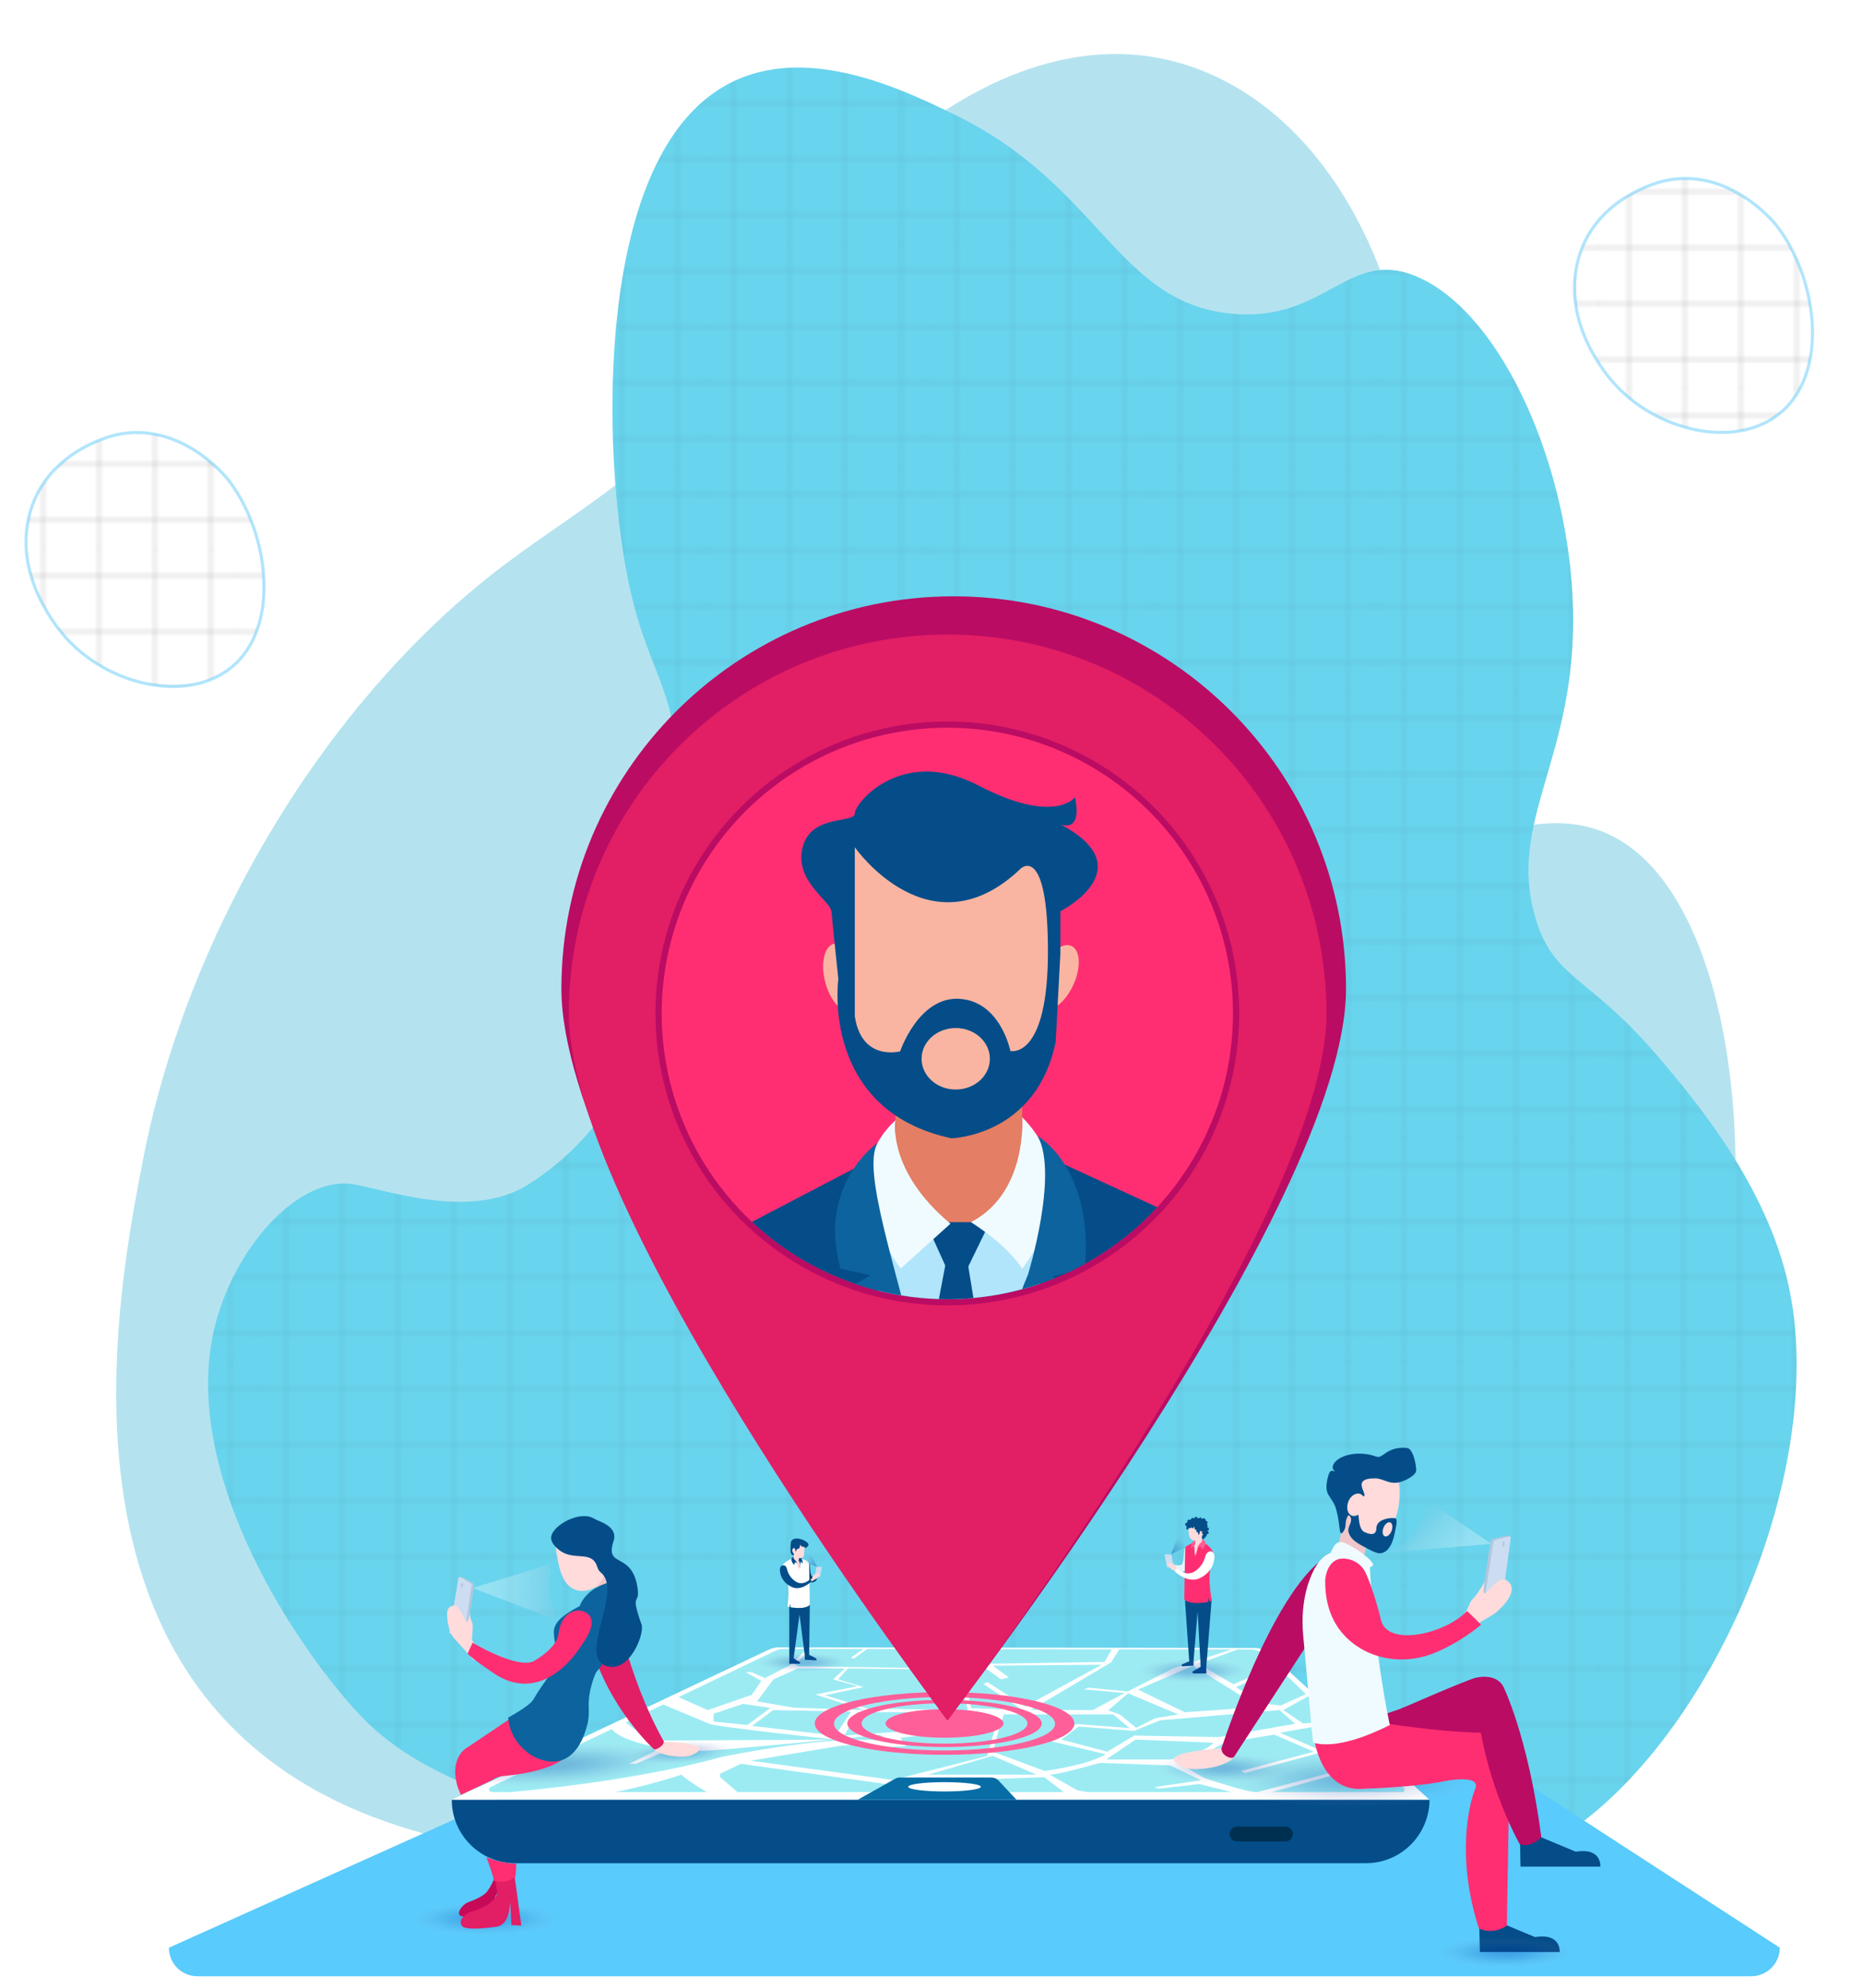 <?xml version="1.0" encoding="utf-8"?>
<!-- Generator: Adobe Illustrator 19.0.0, SVG Export Plug-In . SVG Version: 6.00 Build 0)  -->
<svg version="1.1" id="Layer_2" xmlns="http://www.w3.org/2000/svg" xmlns:xlink="http://www.w3.org/1999/xlink" x="0px" y="0px"
	 viewBox="0 0 600 640" style="enable-background:new 0 0 600 640;" xml:space="preserve">
<style type="text/css">
	.st0{fill:none;}
	.st1{fill:none;stroke:#231F20;stroke-width:0.3;}
	.st2{fill:#B4E3EF;}
	.st3{opacity:0.42;fill:url(#SVGID_1_);stroke:#46C2F9;stroke-miterlimit:10;}
	.st4{opacity:0.42;fill:url(#SVGID_2_);stroke:#46C2F9;stroke-miterlimit:10;}
	.st5{fill:#69D4ED;}
	.st6{opacity:0.19;fill:url(#SVGID_3_);}
	.st7{fill:#59CBFC;}
	.st8{fill:#FFFFFF;}
	.st9{fill:#044D89;}
	.st10{fill:#003051;}
	.st11{opacity:0.4;}
	.st12{clip-path:url(#SVGID_5_);}
	.st13{fill:#07CEE2;}
	.st14{fill:#086DA5;}
	.st15{fill:#FF5F99;}
	.st16{fill:#B1C7DD;}
	.st17{fill:#CCDDF2;}
	.st18{fill:#E4F5F9;}
	.st19{fill:#FF2E72;}
	.st20{fill:#FF5C97;}
	.st21{fill:#FFDBDC;}
	.st22{opacity:0.46;fill:url(#SVGID_6_);}
	.st23{opacity:0.5;fill:url(#SVGID_7_);}
	.st24{fill:#023F68;}
	.st25{opacity:0.46;fill:url(#SVGID_8_);}
	.st26{opacity:0.5;fill:url(#SVGID_9_);}
	.st27{opacity:0.46;clip-path:url(#SVGID_11_);fill:url(#SVGID_12_);}
	.st28{opacity:0.46;clip-path:url(#SVGID_11_);fill:url(#SVGID_13_);}
	.st29{opacity:0.46;clip-path:url(#SVGID_11_);fill:url(#SVGID_14_);}
	.st30{clip-path:url(#SVGID_11_);}
	.st31{fill:#E21E65;}
	.st32{fill:#EFC7CA;}
	.st33{fill:#C60A57;}
	.st34{fill:#0D639E;}
	.st35{opacity:0.5;fill:url(#SVGID_15_);}
	.st36{opacity:0.46;fill:url(#SVGID_16_);}
	.st37{opacity:0.46;fill:url(#SVGID_17_);}
	.st38{fill:#BA0C63;}
	.st39{fill:#F0FBFF;}
	.st40{opacity:0.5;fill:url(#SVGID_18_);}
	.st41{opacity:0.46;fill:url(#SVGID_19_);}
	.st42{clip-path:url(#SVGID_21_);}
	.st43{fill:#B1E5FC;}
	.st44{fill:#E47E64;}
	.st45{fill:#F9B5A2;}
</style>
<pattern  x="-660" y="860" width="72" height="72" patternUnits="userSpaceOnUse" id="Grid_.25_inch_Lines" viewBox="72.3 -144.3 72 72" style="overflow:visible;">
	<g>
		<polygon class="st0" points="72.3,-144.3 144.3,-144.3 144.3,-72.3 72.3,-72.3 		"/>
		<g>
			<line class="st1" x1="117.3" y1="-72.5" x2="117.3" y2="0"/>
			<line class="st1" x1="81.3" y1="-72.5" x2="81.3" y2="0"/>
			<line class="st1" x1="135.3" y1="-72.5" x2="135.3" y2="0"/>
			<line class="st1" x1="99.3" y1="-72.5" x2="99.3" y2="0"/>
		</g>
		<g>
			<line class="st1" x1="144" y1="-135.3" x2="216.5" y2="-135.3"/>
			<line class="st1" x1="144" y1="-99.3" x2="216.5" y2="-99.3"/>
			<line class="st1" x1="144" y1="-117.3" x2="216.5" y2="-117.3"/>
			<line class="st1" x1="144" y1="-81.3" x2="216.5" y2="-81.3"/>
		</g>
		<g>
			<line class="st1" x1="72" y1="-135.3" x2="144.5" y2="-135.3"/>
			<line class="st1" x1="72" y1="-99.3" x2="144.5" y2="-99.3"/>
			<line class="st1" x1="72" y1="-117.3" x2="144.5" y2="-117.3"/>
			<line class="st1" x1="72" y1="-81.3" x2="144.5" y2="-81.3"/>
			<line class="st1" x1="117.3" y1="-144.5" x2="117.3" y2="-72"/>
			<line class="st1" x1="81.3" y1="-144.5" x2="81.3" y2="-72"/>
			<line class="st1" x1="135.3" y1="-144.5" x2="135.3" y2="-72"/>
			<line class="st1" x1="99.3" y1="-144.5" x2="99.3" y2="-72"/>
		</g>
		<g>
			<line class="st1" x1="0" y1="-135.3" x2="72.5" y2="-135.3"/>
			<line class="st1" x1="0" y1="-99.3" x2="72.5" y2="-99.3"/>
			<line class="st1" x1="0" y1="-117.3" x2="72.5" y2="-117.3"/>
			<line class="st1" x1="0" y1="-81.3" x2="72.5" y2="-81.3"/>
		</g>
		<g>
			<line class="st1" x1="117.3" y1="-216.5" x2="117.3" y2="-144"/>
			<line class="st1" x1="81.3" y1="-216.5" x2="81.3" y2="-144"/>
			<line class="st1" x1="135.3" y1="-216.5" x2="135.3" y2="-144"/>
			<line class="st1" x1="99.3" y1="-216.5" x2="99.3" y2="-144"/>
		</g>
	</g>
</pattern>
<path class="st2" d="M468.8,273.8c25.9-12.7,42.1-9.4,52-3.8c44,24.6,52.1,143.1,13,221.4c-38,76.1-111.4,96.2-124.7,99.8
	c-47.3,13-68.1-2.8-161.5-3.8c-47.4-0.5-65.7,14.7-103,5.1c-17.9-4.6-55.7-14.3-81.3-49.9C24,487.8,39.4,407.7,46,373.7
	c13.7-71.1,56.2-144.2,111.7-188.2c27.6-21.8,55-33.5,85.6-75.5c20-27.5,19.2-37.4,36.9-55c8.4-8.4,57.5-54.9,110.6-30.7
	c43,19.6,63.3,74.1,64,113.9c0.4,24-6.2,55.3-18.4,81.9c-12.7,27.7-27.9,42.5-22.8,56.3c4.1,11,18.5,14,26,14.1
	C456.7,290.6,467.3,275.9,468.8,273.8z"/>
<pattern  id="SVGID_1_" xlink:href="#Grid_.25_inch_Lines" patternTransform="matrix(1 0 0 1 88.885 36.346)">
</pattern>
<path class="st3" d="M9.2,166.9c4.7-21.3,26.5-26.5,28.2-26.9c20.4-4.5,34.9,13,35.8,14.1c11.7,14.7,16.3,40.1,6.5,55
	c-12.5,19-43.1,13.5-58.5-3.8C18.7,202.5,4.9,186.3,9.2,166.9z"/>
<pattern  id="SVGID_2_" xlink:href="#Grid_.25_inch_Lines" patternTransform="matrix(1 0 0 1 -48.365 56.735)">
</pattern>
<path class="st4" d="M507.9,85.1c4.7-21.3,26.5-26.5,28.2-26.9c20.4-4.5,34.9,13,35.8,14.1c11.7,14.7,16.3,40.1,6.5,55
	c-12.5,19-43.1,13.5-58.5-3.8C517.3,120.7,503.6,104.5,507.9,85.1z"/>
<path class="st5" d="M575.9,413.3c-7.1-31.6-29.4-58.3-40.7-71.7c-23.4-27.9-34.7-25.8-40.7-46.1c-9.3-31.4,13.4-51.2,12.1-99.8
	c-1.2-45.1-22.4-93.8-49.3-106.2c-22.9-10.6-29.8,14.4-60.6,11.5c-37.1-3.5-42.2-41.2-89.1-64c-19.7-9.6-59.4-28.9-85.7,0
	c-27.5,30.3-27.3,99.2-21.6,138.2c5.8,40,16.1,40.7,18.2,71.7c5.1,76.8-19.6,116.4-48.4,134.5c-18.4,11.6-45.5,1.7-56.3-0.1
	c-17.9-2.9-39.1,21.1-45,47.4C59,472.8,91.8,524.9,113,549c11.6,13.2,36,36.5,134.2,46.4c70.1,7.1,70.1-3.6,161,0.7
	c64.1,3,73.9,8.8,95-4.9C551.3,560.2,589.3,472.9,575.9,413.3z"/>
<pattern  id="SVGID_3_" xlink:href="#Grid_.25_inch_Lines" patternTransform="matrix(1 0 0 1 23.181 82.227)">
</pattern>
<path class="st6" d="M575.9,413.3c-7.1-31.6-29.4-58.3-40.7-71.7c-23.4-27.9-34.7-25.8-40.7-46.1c-9.3-31.4,13.4-51.2,12.1-99.8
	c-1.2-45.1-22.4-93.8-49.3-106.2c-22.9-10.6-29.8,14.4-60.6,11.5c-37.1-3.5-42.2-41.2-89.1-64c-19.7-9.6-59.4-28.9-85.7,0
	c-27.5,30.3-27.3,99.2-21.6,138.2c5.8,40,16.1,40.7,18.2,71.7c5.1,76.8-19.6,116.4-48.4,134.5c-18.4,11.6-45.5,1.7-56.3-0.1
	c-17.9-2.9-39.1,21.1-45,47.4C59,472.8,91.8,524.9,113,549c11.6,13.2,36,36.5,134.2,46.4c70.1,7.1,70.1-3.6,161,0.7
	c64.1,3,73.9,8.8,95-4.9C551.3,560.2,589.3,472.9,575.9,413.3z"/>
<path class="st7" d="M564,636.3H63.6c-5.1,0-9.2-4.1-9.2-9.2l130-58.4c0-5.1,4.1-9.2,9.2-9.2H474c5.1,0,9.2,4.1,9.2,9.2l90,58.4
	C573.2,632.2,569.1,636.3,564,636.3z"/>
<path class="st8" d="M145.4,579.5l102.3-48.4c1-0.5,2.2-0.7,3.3-0.7l152.9,0.2c1.9,0,3.8,0.7,5.2,2l51.3,46.9H145.4z"/>
<path class="st9" d="M439.9,599.9h-274c-11.3,0-20.4-9.2-20.4-20.4l0,0h314.9l0,0C460.3,590.8,451.2,599.9,439.9,599.9z"/>
<path class="st10" d="M414,592.9h-15.6c-1.3,0-2.4-1.1-2.4-2.4l0,0c0-1.3,1.1-2.4,2.4-2.4H414c1.3,0,2.4,1.1,2.4,2.4l0,0
	C416.3,591.8,415.3,592.9,414,592.9z"/>
<g class="st11">
	<defs>
		<path id="SVGID_4_" class="st11" d="M158.3,576.9c-0.9,0-1.1-1.2-0.3-1.5l91.5-43.8c1-0.5,2.1-0.7,3.2-0.7l150,0.2
			c1.8,0,3.6,0.7,4.9,1.9l44.5,42.6c0.5,0.5,0.2,1.4-0.6,1.4H158.3z"/>
	</defs>
	<clipPath id="SVGID_5_">
		<use xlink:href="#SVGID_4_"  style="overflow:visible;"/>
	</clipPath>
	<g class="st12">
		<g>
			<polygon class="st13" points="231.9,571.1 238.6,567.9 285.3,574.4 277.4,579.5 241.4,580.3 231.9,572.2 			"/>
			<path class="st13" d="M219.5,571.4c0,0-28.3,9.5-47.7,8.1l61.7,0.8C233.5,580.3,222.1,574.2,219.5,571.4z"/>
			<path class="st13" d="M151.3,578c0,0,44.9-2.4,81.5-12.4c0,0,37.9-7.9,54-4.7l-3.5-2.3c0,0-54.4,5.4-57.7,5.1
				c-3.3-0.3-8.6-1-8.6-1l-12.2,5.2h-2.2l10.4-5.1c0,0-13.4-2.1-16-6.2L151.3,578z"/>
			<path class="st13" d="M201.5,554.5c0,0,5.7,5.5,12.4,5.9l55.1-0.3c0,0-38-4-40.6-5.1c-2.6-1.1-14.8-6.2-14.8-6.2L201.5,554.5z"/>
			<polygon class="st13" points="216.9,545.7 227.9,550.6 242.1,545.7 245.2,541.2 240.1,538.4 242.1,538.4 246.3,540.3 
				254.5,536.1 259.9,530.9 249.6,530.8 			"/>
			<polygon class="st13" points="249.1,540.7 256.9,537.2 272.1,537.2 268.3,540.7 276.2,542.9 262.6,545.6 278.4,550.6 
				255.5,549.8 243.8,547.8 			"/>
			<polygon class="st13" points="229.8,551.8 239.3,548.6 248.1,549.9 240.7,555.4 229.8,554.3 			"/>
			<polygon class="st13" points="242.2,555.7 249,550.6 274.1,551.1 269,558.8 			"/>
			<polygon class="st13" points="276.2,551.3 309.6,551.3 305.8,556.4 271.9,558.8 			"/>
			<path class="st13" d="M241.7,566.9l45.9,6.2l30.3-7.7l2.6-9l-13.5,1.2l-17,1.9l1.8,2.7l-5.7,0.3c0,0-9.7-1.3-16.7-0.2
				L241.7,566.9z"/>
			<polygon class="st13" points="265.7,545.8 278.1,543.2 269.9,540.7 273.1,537.2 305.7,537.6 309.6,542.2 311.7,550.6 
				279.3,550.1 			"/>
			<polygon class="st13" points="256.1,535.9 257.2,536.5 305.1,537.2 302.5,530.9 279.5,530.8 275,534 274.1,533.7 278.1,530.9 
				261.1,530.9 			"/>
			<polygon class="st13" points="319.7,565.3 298.9,571.4 333.8,571.4 			"/>
			<path class="st13" d="M321.8,556.4l-2,7.6l16.6,6.2c0,0,14-1.8,19.7-5.4l-18.2-4.3l8.9-5.4l17,1.3l-5.3-4.4h-35.2L321.8,556.4z"
				/>
			<path class="st13" d="M312.5,573.1c0,0,22-0.9,23.8-0.9l7.6,5.8l-6.8,2.3l-24.6,1.1l-3.8-7.5L312.5,573.1z"/>
			<polygon class="st13" points="344.7,580.2 348.8,578 359.1,580.2 			"/>
			<path class="st13" d="M338.1,571.4l8.8,5l20.7,3.8h41.6l-22.9-5.8l-13.2,1.5l-1.3-0.5l15-2.2l-10-4.8l-22.5-0.8
				C354.3,567.6,340,571.6,338.1,571.4z"/>
			<polygon class="st13" points="341.8,560.1 356.6,564 365.3,558.8 392.5,559.3 417.1,555 412.1,550.6 373.6,553.9 365.2,557.3 
				347.4,555.9 			"/>
			<path class="st13" d="M365.7,560.1c0,0-6.7,4.6-7.7,5.2l-1.7,1.2h20.8c0,0,11.2-2.1,13.7-5.4L365.7,560.1z"/>
			<path class="st13" d="M379.5,567.6l8.2,4.8c0,0,13.2,4.6,17.2,4.6c0,0,34.5-9.1,35.2-9.3c0.7-0.2,3.2-1.1,3.2-1.1L429,554.9
				l-16.8,3l14.1,6.1l-25.4,6.9l-1.2-0.7l23.4-6.2l-12.7-5.5l-16,2.6C394.4,561.1,383.1,567.4,379.5,567.6z"/>
			<polygon class="st13" points="413.3,550.6 419.6,554.9 431.3,553.9 421.4,546.1 			"/>
			<polygon class="st13" points="304.2,530.9 306.6,537.2 310.9,541.4 312.8,550 329.2,550.5 316.7,542.2 318,541.6 330.2,549.4 
				354.8,536 319.8,536.3 324.9,540.1 322.4,540.7 317.5,537.2 316.3,535.7 355.7,535.1 358.5,530.3 			"/>
			<polygon class="st13" points="360.8,530.5 357.9,535.2 332.1,550.5 351.9,550.6 362.2,545.1 349,543.9 350.7,543.4 363.2,544.6 
				377.8,537.2 400.9,529.7 			"/>
			<polygon class="st13" points="363.3,545.2 379.5,552 372.1,553.2 365.9,556.3 360.6,552 356.9,550.7 			"/>
			<polygon class="st13" points="366.5,544 381.6,551.3 405.5,549.6 384.2,536.3 			"/>
			<polygon class="st13" points="386,535.7 386.6,536 397.2,542.3 412.5,535.7 408,529.7 402.3,529.7 			"/>
			<polygon class="st13" points="398,543.2 413.9,536.3 422.3,544.7 412.5,549.1 406.9,548.5 			"/>
			<polygon class="st13" points="406,578 443.9,567.6 458,578.5 459.1,580.2 410.8,581.1 			"/>
		</g>
	</g>
</g>
<path class="st14" d="M276.2,579.5l12.1-6.8c0.5-0.3,1.1-0.4,1.7-0.4l29.2,0c1,0,1.9,0.4,2.5,1.1l5.7,6.1H276.2z"/>
<ellipse class="st8" cx="304.2" cy="575.3" rx="11.7" ry="1.5"/>
<g>
	<path class="st15" d="M304.2,547.3c-17.3,0-31.3,3.4-31.3,7.6c0,4.2,14,7.6,31.3,7.6s31.3-3.4,31.3-7.6
		C335.4,550.7,321.4,547.3,304.2,547.3z M304.2,561.4c-14.7,0-26.7-2.9-26.7-6.5c0-3.6,11.9-6.5,26.7-6.5c14.7,0,26.7,2.9,26.7,6.5
		C330.8,558.5,318.9,561.4,304.2,561.4z"/>
	<ellipse class="st15" cx="304.2" cy="554.9" rx="19" ry="4.6"/>
	<path class="st15" d="M304.2,544.8c-23.1,0-41.8,4.5-41.8,10.1c0,5.6,18.7,10.1,41.8,10.1s41.8-4.5,41.8-10.1
		C346,549.3,327.3,544.8,304.2,544.8z M304.2,563.6c-19.7,0-35.6-3.9-35.6-8.6c0-4.8,16-8.6,35.6-8.6c19.7,0,35.6,3.9,35.6,8.6
		C339.8,559.7,323.9,563.6,304.2,563.6z"/>
</g>
<g>
	<g>
		<path class="st16" d="M376,504.6h1.9c0.1,0,0.2-0.1,0.1-0.2l-0.7-3.8c0-0.1-0.1-0.1-0.1-0.1h-1.9c-0.1,0-0.2,0.1-0.1,0.2l0.7,3.8
			C375.9,504.5,376,504.6,376,504.6z"/>
		<path class="st17" d="M375.9,504.6h1.9c0.1,0,0.2-0.1,0.1-0.2l-0.7-3.8c0-0.1-0.1-0.1-0.1-0.1h-1.9c-0.1,0-0.2,0.1-0.1,0.2
			l0.7,3.8C375.7,504.6,375.8,504.6,375.9,504.6z"/>
		<ellipse transform="matrix(-0.866 0.5 -0.5 -0.866 952.393 746.986)" class="st16" cx="376.1" cy="501.1" rx="0.1" ry="0.2"/>
	</g>
	<path class="st18" d="M382,497.9c0,0-0.5,0.1-0.6,1.3c-0.2,1.6-0.1,4.4-1.1,4.7c0,0-1.2,0.3-2.4-0.2c0,0,0.4,0.8,0.9,1.6
		c0,0,2.3,2.6,4-1.4C382.8,504,383.5,498.8,382,497.9z"/>
	<path class="st9" d="M388.4,538.8h-4c0,0-1-0.4,0.3-1c1.3-0.6,2-1.2,2-1.2l-1-17.7l-1.3,15.9v1.5l-3.6,0.2c0,0-0.8-0.3,0.3-0.8
		c1.1-0.5,1.9-0.8,1.9-0.8l-1.3-18.7c0,0-0.6-4.2,4.1-2.4l2.6-1l1.8,2.5l-1.7,21.5v0.3V538.8z"/>
	<path class="st19" d="M390.8,500c0,0-2.4-6.2-8.8-2.1c-0.2,0.1-0.3,0.3-0.3,0.5l-0.3,16.5c0,0,1.1,2,7.7,0.9l0.1-1.4l0.4,1.3
		l0.7-0.3c0,0-1.9-9.2,0.3-12.2C390.6,503.3,391,502.2,390.8,500z"/>
	<path class="st20" d="M385.5,498.9l0.8-0.9c0,0,0.6-0.5,0.8,1c0,0,2.5-2.5,0.1-3.3c-2.3-0.8-3.1,0.9-3.3,1.2
		c-0.2,0.2-0.3,1.6-0.3,1.6l0.9-0.8l0.1,0.3l-0.1,0.3l0.3,0.4v1.4L385.5,498.9z"/>
	<path class="st21" d="M377.9,503.2c0,0,0.3,0.6,0.7,1c0.1,0.1,0.2,0.3,0.3,0.5c0.1,0.3,0.4,0.7,0.8,0.9c0,0,0.2,0.5,0,0.7
		c-0.2,0.2-0.4,0.1-0.4,0.1l-1.9-1.1c0,0-1.4-1-1.1-1.8c0,0,0.2-0.5,0.6-0.4s1.1,0.8,1.1,0.8L377.9,503.2z"/>
	<path class="st8" d="M391.1,501.7c0,0,0.4-2.3-1.5-2.2c-0.6,0.1-1.1,0.7-1.3,1.3c-0.3,1.1-1,3.4-3.3,5c-3.1,2.2-6-0.9-6-0.9
		l-0.6,1.1c0,0,4.5,4.4,8.6,1.8C387,507.8,390.8,506,391.1,501.7z"/>
	
		<radialGradient id="SVGID_6_" cx="1272.388" cy="537.736" r="18.396" gradientTransform="matrix(-1 0 0 0.215 1656.649 422.292)" gradientUnits="userSpaceOnUse">
		<stop  offset="0.149" style="stop-color:#003BA6;stop-opacity:0.6"/>
		<stop  offset="0.294" style="stop-color:#033DA7;stop-opacity:0.498"/>
		<stop  offset="0.419" style="stop-color:#0E43A8;stop-opacity:0.409"/>
		<stop  offset="0.538" style="stop-color:#204EAB;stop-opacity:0.326"/>
		<stop  offset="0.652" style="stop-color:#395DAF;stop-opacity:0.245"/>
		<stop  offset="0.763" style="stop-color:#5971B3;stop-opacity:0.167"/>
		<stop  offset="0.871" style="stop-color:#8188B9;stop-opacity:9.085310e-002"/>
		<stop  offset="0.976" style="stop-color:#AFA4C0;stop-opacity:1.711535e-002"/>
		<stop  offset="1" style="stop-color:#BBABC2;stop-opacity:0"/>
	</radialGradient>
	<ellipse class="st22" cx="384.3" cy="537.7" rx="18.6" ry="4.3"/>
	<path class="st21" d="M386.9,491.6c0,0,0.8,0.7,0.8,1.3c0.1,0.6-0.6,1.7-0.6,1.7l0,1.7c0,0-1.1,1.1-1.3,1.6l-0.5,2.3
		c-0.5,0.2-0.3,1.9-0.5-0.1c-0.2-2-0.3-2.5,0.2-2.9l-0.1-1.1c0,0-1.7-0.1-2-1.9l-0.3-3.3C382.5,491,385.9,488.1,386.9,491.6z"/>
	<path class="st9" d="M387.3,495.5c0.1,0.1,0.4,0.1,0.5-0.1c0.1-0.1,0-0.2,0.1-0.3c0.1-0.1,0.2,0.1,0.3,0c0.1-0.1,0-0.3,0.1-0.4
		c0.1-0.1,0.2,0,0.3-0.1c0.1-0.1-0.1-0.3,0-0.5c0-0.1,0.1-0.1,0.2-0.1c0.2-0.1,0.5-0.3,0.5-0.5c0-0.2-0.2-0.4-0.3-0.5
		c-0.1-0.1-0.2-0.1-0.2-0.1c0-0.1,0.3-0.1,0.4-0.2c0.2-0.2,0.2-0.6,0-0.8c-0.2-0.1-0.4,0-0.4-0.2c0-0.1,0.1-0.1,0.1-0.3
		c0.1-0.2,0-0.4,0-0.4c-0.1-0.2-0.3-0.3-0.2-0.4c0-0.1,0.2-0.1,0.2-0.3c0.1-0.2,0-0.4-0.2-0.5c-0.1-0.1-0.2,0-0.3,0
		c-0.1-0.1,0-0.2,0-0.3c0-0.1-0.1-0.2-0.3-0.4c-0.2-0.2-0.3-0.3-0.4-0.3c-0.3-0.1-0.5,0.3-0.7,0.2c-0.2-0.1-0.2-0.5-0.4-0.5
		c-0.2,0-0.3,0.4-0.6,0.4c-0.3,0-0.3-0.4-0.7-0.5c-0.2,0-0.4,0-0.5,0.1c-0.1,0.2,0.1,0.4,0,0.4c-0.1,0.1-0.3-0.2-0.6-0.2
		c0,0-0.3,0-0.5,0.2c-0.2,0.2-0.1,0.3-0.2,0.4c-0.2,0.1-0.5-0.1-0.8,0c-0.1,0.1-0.2,0.2-0.3,0.3c0,0.2,0.1,0.3,0,0.5
		c-0.1,0.2-0.3,0.1-0.5,0.3c0,0-0.3,0.3-0.2,0.6c0.1,0.2,0.3,0.2,0.4,0.4c0.2,0.3-0.2,0.7,0,0.9c0.2,0.2,0.7,0.2,0.7,0.2
		c0,0,0,0,0,0c-0.1,0-0.2-0.6,0-0.6c0.1,0,0.1,0.1,0.2,0.2c0.3,0.1,0.6-0.4,0.8-0.3c0.1,0.1,0.1,0.3,0.2,0.3
		c0.2,0.1,0.6-0.6,0.7-0.5c0.1,0-0.1,0.5,0.1,0.8c0.1,0.2,0.4,0,0.5,0.2c0.1,0.2-0.1,0.4,0,0.6c0.1,0.2,0.3,0,0.5,0.2
		c0.1,0.1,0,0.2,0.1,0.5c0,0.1,0.1,0.3,0.2,0.3c0.1,0,0.1-0.2,0.3-0.8c0.1-0.5,0.2-0.6,0.2-0.6c0.1,0,0.1,0.2,0.3,0.3
		c0.2,0.1,0.5,0,0.5,0.1c0,0.1-0.4,0.2-0.4,0.4c0,0.2,0.4,0.2,0.5,0.4c0,0.1-0.2,0.2-0.3,0.5c-0.1,0.1-0.1,0.3-0.1,0.5
		C387.1,494.9,387,495.4,387.3,495.5z"/>
	<g>
		<g>
			
				<linearGradient id="SVGID_7_" gradientUnits="userSpaceOnUse" x1="314.48" y1="440.266" x2="319.472" y2="436.295" gradientTransform="matrix(0.994 -0.107 0.107 0.994 16.8 95.699)">
				<stop  offset="0.149" style="stop-color:#003BA6;stop-opacity:0.6"/>
				<stop  offset="0.294" style="stop-color:#033DA7;stop-opacity:0.498"/>
				<stop  offset="0.419" style="stop-color:#0E43A8;stop-opacity:0.409"/>
				<stop  offset="0.538" style="stop-color:#204EAB;stop-opacity:0.326"/>
				<stop  offset="0.652" style="stop-color:#395DAF;stop-opacity:0.245"/>
				<stop  offset="0.763" style="stop-color:#5971B3;stop-opacity:0.167"/>
				<stop  offset="0.871" style="stop-color:#8188B9;stop-opacity:9.085310e-002"/>
				<stop  offset="0.976" style="stop-color:#AFA4C0;stop-opacity:1.711535e-002"/>
				<stop  offset="1" style="stop-color:#BBABC2;stop-opacity:0"/>
			</linearGradient>
			<path class="st23" d="M384.4,496.8l-7.3,3.7l3.8-9.6c0,0-0.4,3.5,1.5,5.4C383,496.8,384.4,496.8,384.4,496.8z"/>
		</g>
	</g>
</g>
<g>
	<g>
		<path class="st16" d="M263.9,507.7h-1.5c-0.1,0-0.1-0.1-0.1-0.1l0.6-3.1c0-0.1,0.1-0.1,0.1-0.1h1.5c0.1,0,0.1,0.1,0.1,0.1
			l-0.6,3.1C264,507.7,264,507.7,263.9,507.7z"/>
		<path class="st17" d="M264,507.8h-1.5c-0.1,0-0.1-0.1-0.1-0.1l0.6-3.1c0-0.1,0.1-0.1,0.1-0.1h1.5c0.1,0,0.1,0.1,0.1,0.1l-0.6,3.1
			C264.1,507.7,264.1,507.8,264,507.8z"/>
		<ellipse transform="matrix(0.866 0.5 -0.5 0.866 287.79 -64.269)" class="st16" cx="263.8" cy="504.9" rx="0.1" ry="0.1"/>
	</g>
	<path class="st24" d="M260.3,502.8c0,0,0.4,0.1,0.5,1.1c0.1,1.3,0.1,3.5,0.9,3.8c0,0,0.2,0.3,1.2-0.2c0,0,0.4,0.6,0,1.3
		c0,0-1.8,2.1-3.3-1.1C259.7,507.7,259.1,503.6,260.3,502.8z"/>
	<path class="st9" d="M254.1,535.7h3.3c0,0,0.8-0.3-0.2-0.8s-1.6-1-1.6-1l1.9-14.1l1.7,13.4v1.2l3.7,0.2c0,0,0.4-0.4-0.5-0.9
		c-0.9-0.4-1.8-0.9-1.8-0.9l0.2-15.2c0,0,0.5-3.4-3.3-2l-2.1-0.8l-1.2,0.6v18.7v0.3V535.7z"/>
	<path class="st8" d="M251.9,504.1c0,0,3.2-4.6,8.5-1.2c0.2,0.1,0.2,0.3,0.2,0.4l0.2,13.4c0,0-0.9,1.6-6.2,0.8l-0.1-1.1l-0.3,1.1
		l-0.6-0.3c0,0,1.1-7.3-0.7-9.7C253,507.4,251.7,505.9,251.9,504.1z"/>
	<path class="st9" d="M257,503.8l-0.6-0.7c0,0-0.5-0.4-0.6,0.8c0,0-2-2-0.1-2.7c1.9-0.7,2.5,0.7,2.6,0.9c0.1,0.2,0.3,1.3,0.3,1.3
		l-0.7-0.6l-0.1,0.2l0.1,0.3l-0.3,0.3v1.2L257,503.8z"/>
	<path class="st21" d="M262.4,506.6c0,0-0.3,0.5-0.5,0.8c-0.1,0.1-0.2,0.2-0.2,0.4c-0.1,0.2-0.3,0.6-0.6,0.7c0,0-0.2,0.4,0,0.6
		c0.2,0.1,0.3,0.1,0.3,0.1l1.5-0.9c0,0,1.1-0.8,0.9-1.5c0,0-0.2-0.4-0.5-0.3c-0.3,0.1-0.9,0.7-0.9,0.7L262.4,506.6z"/>
	<path class="st9" d="M251.2,505.8c0,0-0.3-1.9,1.2-1.8c0.5,0,0.9,0.5,1,1c0.2,0.9,0.8,2.8,2.7,4.1c2.5,1.8,4.9-0.7,4.9-0.7l0.4,0.7
		c0,0-3.6,3.7-6.9,1.6C254.5,510.7,251.5,509.3,251.2,505.8z"/>
	
		<radialGradient id="SVGID_8_" cx="258.52" cy="535.077" r="14.901" gradientTransform="matrix(1 0 0 0.215 0 420.204)" gradientUnits="userSpaceOnUse">
		<stop  offset="0.149" style="stop-color:#003BA6;stop-opacity:0.6"/>
		<stop  offset="0.294" style="stop-color:#033DA7;stop-opacity:0.498"/>
		<stop  offset="0.419" style="stop-color:#0E43A8;stop-opacity:0.409"/>
		<stop  offset="0.538" style="stop-color:#204EAB;stop-opacity:0.326"/>
		<stop  offset="0.652" style="stop-color:#395DAF;stop-opacity:0.245"/>
		<stop  offset="0.763" style="stop-color:#5971B3;stop-opacity:0.167"/>
		<stop  offset="0.871" style="stop-color:#8188B9;stop-opacity:9.085310e-002"/>
		<stop  offset="0.976" style="stop-color:#AFA4C0;stop-opacity:1.711535e-002"/>
		<stop  offset="1" style="stop-color:#BBABC2;stop-opacity:0"/>
	</radialGradient>
	<ellipse class="st25" cx="258.5" cy="535.1" rx="15" ry="3.5"/>
	<path class="st21" d="M255.8,497.9c0,0-0.6,0.6-0.7,1.1c-0.1,0.5,0.5,1.4,0.5,1.4l0,1.4c0,0,0.9,0.9,1,1.3l0.4,1.9
		c0.4,0.1,0.3,1.6,0.4-0.1c0.2-1.6,0.3-2-0.2-2.3l0.1-0.9c0,0,1.4,0.1,1.6-0.8l0.3-3.4C259.3,497.4,256.6,495.1,255.8,497.9z"/>
	<path class="st9" d="M255.7,500.3l-0.1,0.5c0,0-0.8,0-1-1.2c0,0-0.1-2.4,0.2-3.3c0,0,0.4-1.5,3.3-0.7c0,0,4.3,1.5,1.1,2.9v-0.4
		c0,0-0.9,0.1-1.3-0.5s-0.2,0.4-0.3,0.5c-0.1,0.1-0.2,0.7-1,0.7l-0.3,0.9c0,0-0.3-2.1-1-1C254.8,499.5,255.7,500.3,255.7,500.3z"/>
	
		<linearGradient id="SVGID_9_" gradientUnits="userSpaceOnUse" x1="1259.796" y1="503.986" x2="1263.835" y2="500.773" gradientTransform="matrix(-1 0 0 1 1523.414 0)">
		<stop  offset="0.149" style="stop-color:#003BA6;stop-opacity:0.6"/>
		<stop  offset="0.294" style="stop-color:#033DA7;stop-opacity:0.498"/>
		<stop  offset="0.419" style="stop-color:#0E43A8;stop-opacity:0.409"/>
		<stop  offset="0.538" style="stop-color:#204EAB;stop-opacity:0.326"/>
		<stop  offset="0.652" style="stop-color:#395DAF;stop-opacity:0.245"/>
		<stop  offset="0.763" style="stop-color:#5971B3;stop-opacity:0.167"/>
		<stop  offset="0.871" style="stop-color:#8188B9;stop-opacity:9.085310e-002"/>
		<stop  offset="0.976" style="stop-color:#AFA4C0;stop-opacity:1.711535e-002"/>
		<stop  offset="1" style="stop-color:#BBABC2;stop-opacity:0"/>
	</linearGradient>
	<path class="st26" d="M257,502.2l6.2,2.3l-3.9-7.4c0,0,0.7,2.8-0.7,4.5C258.2,502.1,257,502.2,257,502.2z"/>
</g>
<g>
	<defs>
		<path id="SVGID_10_" d="M126.4,476.3c0.7-0.2,25.5-6.1,26.9-6.6s25.7-0.3,28.2,0c2.5,0.3,27.8,10.2,31.7,13.4s14.7,31.2,17.9,36.7
			s8.4,24.2,8.8,26s3.6,13,4.3,17.5c1,6.6-49.2,14.6-72.8,14.7c-10.5,0-14.3-3.6-12.4-5.1l-0.4,0.2l-10.4,4.9l-2.7,1.7
			c0,0,1.1,7.8,5,13.4c5.5,7.8,18.2,7,18.2,7l23.9,21.9l-81.5,5.5L126.4,476.3z"/>
	</defs>
	<clipPath id="SVGID_11_">
		<use xlink:href="#SVGID_10_"  style="overflow:visible;"/>
	</clipPath>
	
		<radialGradient id="SVGID_12_" cx="1479.311" cy="605.311" r="19.954" gradientTransform="matrix(-1.207 0 0 0.267 1941.852 456.207)" gradientUnits="userSpaceOnUse">
		<stop  offset="0.149" style="stop-color:#003BA6;stop-opacity:0.6"/>
		<stop  offset="0.294" style="stop-color:#033DA7;stop-opacity:0.498"/>
		<stop  offset="0.419" style="stop-color:#0E43A8;stop-opacity:0.409"/>
		<stop  offset="0.538" style="stop-color:#204EAB;stop-opacity:0.326"/>
		<stop  offset="0.652" style="stop-color:#395DAF;stop-opacity:0.245"/>
		<stop  offset="0.763" style="stop-color:#5971B3;stop-opacity:0.167"/>
		<stop  offset="0.871" style="stop-color:#8188B9;stop-opacity:9.085310e-002"/>
		<stop  offset="0.976" style="stop-color:#AFA4C0;stop-opacity:1.711535e-002"/>
		<stop  offset="1" style="stop-color:#BBABC2;stop-opacity:0"/>
	</radialGradient>
	<ellipse class="st27" cx="156" cy="617.7" rx="24.3" ry="5.8"/>
	
		<radialGradient id="SVGID_13_" cx="1589.492" cy="570.127" r="26.029" gradientTransform="matrix(1.496 -9.062603e-002 1.613635e-002 0.266 -2208.477 560.713)" gradientUnits="userSpaceOnUse">
		<stop  offset="0.149" style="stop-color:#003BA6;stop-opacity:0.6"/>
		<stop  offset="0.294" style="stop-color:#033DA7;stop-opacity:0.498"/>
		<stop  offset="0.419" style="stop-color:#0E43A8;stop-opacity:0.409"/>
		<stop  offset="0.538" style="stop-color:#204EAB;stop-opacity:0.326"/>
		<stop  offset="0.652" style="stop-color:#395DAF;stop-opacity:0.245"/>
		<stop  offset="0.763" style="stop-color:#5971B3;stop-opacity:0.167"/>
		<stop  offset="0.871" style="stop-color:#8188B9;stop-opacity:9.085310e-002"/>
		<stop  offset="0.976" style="stop-color:#AFA4C0;stop-opacity:1.711535e-002"/>
		<stop  offset="1" style="stop-color:#BBABC2;stop-opacity:0"/>
	</radialGradient>
	<path class="st28" d="M218,566.2c0.3,4.1-17.1,8.6-38.9,9.9s-39.5-1-39.8-5.1s17.1-8.6,38.9-9.9C200,559.7,217.8,562,218,566.2z"/>
	
		<radialGradient id="SVGID_14_" cx="1644.015" cy="568.844" r="14.226" gradientTransform="matrix(1.205 -7.299431e-002 1.613635e-002 0.266 -1771.053 532.961)" gradientUnits="userSpaceOnUse">
		<stop  offset="0.149" style="stop-color:#003BA6;stop-opacity:0.6"/>
		<stop  offset="0.294" style="stop-color:#033DA7;stop-opacity:0.498"/>
		<stop  offset="0.419" style="stop-color:#0E43A8;stop-opacity:0.409"/>
		<stop  offset="0.538" style="stop-color:#204EAB;stop-opacity:0.326"/>
		<stop  offset="0.652" style="stop-color:#395DAF;stop-opacity:0.245"/>
		<stop  offset="0.763" style="stop-color:#5971B3;stop-opacity:0.167"/>
		<stop  offset="0.871" style="stop-color:#8188B9;stop-opacity:9.085310e-002"/>
		<stop  offset="0.976" style="stop-color:#AFA4C0;stop-opacity:1.711535e-002"/>
		<stop  offset="1" style="stop-color:#BBABC2;stop-opacity:0"/>
	</radialGradient>
	<path class="st29" d="M236.5,563.4c0.1,2.3-7.5,4.6-17.1,5.2c-9.6,0.6-17.4-0.8-17.6-3.1c-0.1-2.3,7.5-4.6,17.1-5.2
		C228.5,559.8,236.3,561.2,236.5,563.4z"/>
	<g class="st30">
		<path class="st21" d="M210.1,562.3c0,0-0.2,1.6,4.8,2.8c0,0,4.3,1,7.3,0.2c0,0,11.5-4-10.1-4.6
			C212.2,560.6,210.1,560.4,210.1,562.3z"/>
		<path class="st31" d="M197.6,514.4c0,0,4.1,24.8,16.2,46.3c0,0,0.1,0.9-1.2,1.8c-1.4,1-2,0.7-2,0.7s-14.9-13.5-20.3-33.9
			C190.3,529.3,186.8,514.2,197.6,514.4z"/>
		<path class="st32" d="M189,500.4c0,0,3.3,10.7,3.7,17l8.1-2.2c0,0-8.4-19.4-7.6-21.7C193.2,493.6,189,494.8,189,500.4z"/>
		<path class="st33" d="M150.5,612.6c-2,0.9-4.7,4.9-0.4,4.4l8.6-3.3c0,0,1-5.1,2-4.3c1,0.8-1.1,5.3-1.1,5.3l1.6,0.7l4-11.7l-6,0.5
			c0,0,0.1,1.3-2.1,4.5C155.8,610.8,151.6,612.1,150.5,612.6z"/>
		<path class="st31" d="M165.6,603.1l2.3,16.9l-3.2-0.2l-0.4-7.6c0,0,0.1,7.4-4.2,8.1c-10.7,1.6-11.3-0.2-11.3-0.2s-1.8-2.1,2.3-4.4
			c0,0,9.3-2.3,9-6.9l-1.1-5.7l3.5-1.9L165.6,603.1z"/>
		<path class="st21" d="M180.1,494.6c-1.6,1.7-1.1,4.5-0.5,7.4c0.5,2.7,1.5,8.4,5.8,9.9c2.8,1,5.4-0.4,5.6-0.5
			c4.1-2.2,5.8-8.5,3.5-12.9C191.7,492.8,182.9,491.7,180.1,494.6z"/>
		<path class="st19" d="M171.1,548.8l-20.4,13.7c0,0-6.4,3-3.2,13.2c0,0,11.4,26.3,11.5,29.8c0,0,3.7,1.5,7-1.3c0,0,2.4-17-7.1-25.3
			c0,0-4.3-6.4,3.5-7.1c7.8-0.8,23.3-2.9,23.7-13.7C186.4,547.4,171.1,548.8,171.1,548.8z"/>
		<path class="st34" d="M186.7,517.1c0,0,2.2-7.2,13.1-8.2l-0.3,2.6c0,0,5.6,11.7-7.5,26.9c0,0-2.6,5.3-2.4,11.2
			c0.1,2.1,0,4.2-0.6,6.2c-1.5,5.7-5.8,14.9-16.7,10c0,0-8-3.8-8.6-12.8c0,0,6.8-3.7,8-5.7c4.6-7.8,5.9-7.2,7-13.4
			C180.1,526,173.8,523.9,186.7,517.1z"/>
		<path class="st9" d="M177.5,494.9c-0.2,1.9,1.9,3.6,2.5,4.1c4.2,3.4,9.3,0.7,11.6,3.9c0.9,1.2,0.6,2.3,1.9,3.4
			c7.4,6-7.9,27.4,2.1,30.2c7.2,2,12.1-10.5,11-13.5c-4.1-11.5,0.1-5.2-1.5-13c-2.2-10.3-10.3-5.2-7.5-13.8c1.6-4.9-5-6.4-6-7.1
			C187,486,177.9,491.1,177.5,494.9z"/>
		<g>
			
				<linearGradient id="SVGID_15_" gradientUnits="userSpaceOnUse" x1="133.515" y1="466.262" x2="160.929" y2="455.022" gradientTransform="matrix(0.906 0.423 -0.423 0.906 229.745 32.404)">
				<stop  offset="0.149" style="stop-color:#FFFFFF;stop-opacity:0.6"/>
				<stop  offset="0.354" style="stop-color:#FCFCFD;stop-opacity:0.501"/>
				<stop  offset="0.531" style="stop-color:#F4F1F5;stop-opacity:0.416"/>
				<stop  offset="0.693" style="stop-color:#E6E0E9;stop-opacity:0.338"/>
				<stop  offset="0.806" style="stop-color:#D9D0DD;stop-opacity:0.214"/>
				<stop  offset="1" style="stop-color:#BBABC2;stop-opacity:0"/>
			</linearGradient>
			<path class="st35" d="M179.8,521.8l-27.6-10.5l25.3-7.8c0,0-1.4,8.8,0.3,13.5C178.7,519.4,179.8,521.8,179.8,521.8z"/>
			<g>
				<path class="st16" d="M146,526.1l3.3,1.9c0.4,0.1,0.8-0.1,0.8-0.5l2.6-17.1c0-0.3-0.1-0.6-0.4-0.7l-3.3-1.9
					c-0.4-0.1-1.1-0.1-1.2,0.3l-2.3,17.3C145.5,525.7,145.7,526,146,526.1z"/>
				<path class="st17" d="M145.2,526.1l3.3,1.9c0.4,0.1,0.8-0.1,0.8-0.5l2.6-17.1c0-0.3-0.1-0.6-0.4-0.7l-3.3-1.9
					c-0.4-0.1-0.5,0.2-0.6,0.6l-2.9,17.1C144.7,525.7,144.9,526,145.2,526.1z"/>
				
					<ellipse transform="matrix(-0.983 -0.183 0.183 -0.983 201.967 1039.337)" class="st16" cx="149.1" cy="510.3" rx="0.3" ry="0.8"/>
			</g>
			<path class="st21" d="M151.3,519.2c0,0-0.1,1.4,0.8,3.3c0.4,0.8-0.1,4.3-0.1,5.1c0.1,1.4,1.8,2.7,3.4,3.9c0,0,0.1,2.5-1.2,2.9
				c-1.3,0.4-1.8-0.1-1.8-0.1l-6.4-7.1c0,0-2.1-2.8-2-7.9c0-1.1,0.7-2.1,1.8-2.3c0.4-0.1,0.8,0,1.3,0.2c1.4,0.9,2.7,5.3,3.3,5
				C150.9,522.1,151.3,519.2,151.3,519.2z"/>
		</g>
		<path class="st19" d="M150.6,532.4l1.6-3.5c0,0,14.1,8.5,19.6,6c0,0,7.6-4.1,8.1-8.9c0,0,0.4-7,6.4-7.5c0,0,8.9,0.4,1,11.2
			c0,0-11.3,19.6-27.6,9.5C159.6,539.1,152.1,534.2,150.6,532.4z"/>
	</g>
</g>
<g>
	
		<radialGradient id="SVGID_16_" cx="1248.7" cy="569.293" r="33.694" gradientTransform="matrix(-1.207 0 0 0.267 1941.852 421.046)" gradientUnits="userSpaceOnUse">
		<stop  offset="0.149" style="stop-color:#003BA6;stop-opacity:0.6"/>
		<stop  offset="0.294" style="stop-color:#033DA7;stop-opacity:0.498"/>
		<stop  offset="0.419" style="stop-color:#0E43A8;stop-opacity:0.409"/>
		<stop  offset="0.538" style="stop-color:#204EAB;stop-opacity:0.326"/>
		<stop  offset="0.652" style="stop-color:#395DAF;stop-opacity:0.245"/>
		<stop  offset="0.763" style="stop-color:#5971B3;stop-opacity:0.167"/>
		<stop  offset="0.871" style="stop-color:#8188B9;stop-opacity:9.085310e-002"/>
		<stop  offset="0.976" style="stop-color:#AFA4C0;stop-opacity:1.711535e-002"/>
		<stop  offset="1" style="stop-color:#BBABC2;stop-opacity:0"/>
	</radialGradient>
	<ellipse class="st36" cx="434.4" cy="573" rx="41.1" ry="9.7"/>
	
		<radialGradient id="SVGID_17_" cx="1282.72" cy="566.273" r="18.416" gradientTransform="matrix(-1.207 0 0 0.267 1941.852 418.098)" gradientUnits="userSpaceOnUse">
		<stop  offset="0.149" style="stop-color:#003BA6;stop-opacity:0.6"/>
		<stop  offset="0.294" style="stop-color:#033DA7;stop-opacity:0.498"/>
		<stop  offset="0.419" style="stop-color:#0E43A8;stop-opacity:0.409"/>
		<stop  offset="0.538" style="stop-color:#204EAB;stop-opacity:0.326"/>
		<stop  offset="0.652" style="stop-color:#395DAF;stop-opacity:0.245"/>
		<stop  offset="0.763" style="stop-color:#5971B3;stop-opacity:0.167"/>
		<stop  offset="0.871" style="stop-color:#8188B9;stop-opacity:9.085310e-002"/>
		<stop  offset="0.976" style="stop-color:#AFA4C0;stop-opacity:1.711535e-002"/>
		<stop  offset="1" style="stop-color:#BBABC2;stop-opacity:0"/>
	</radialGradient>
	<ellipse class="st37" cx="393.3" cy="569.2" rx="22.4" ry="5.3"/>
	<path class="st21" d="M397.7,564.9c0,0,0.3,2-6.1,3.9c0,0-5.6,1.4-9.5,0.5c0,0-15.1-4.7,12.8-6.5
		C395,562.8,397.7,562.4,397.7,564.9z"/>
	<path class="st9" d="M489.5,591.4l0.2,9.6h25.7c0,0,0.6-6.2-7.9-4.8l-13.9-5.8L489.5,591.4z"/>
	<path class="st9" d="M476.4,618.9l0.2,9.6h25.7c0,0,0.6-6.2-7.9-4.8l-13.9-5.8L476.4,618.9z"/>
	<path class="st38" d="M426.8,501.4c3.5-2.4,3.8,13.3,3.8,13.3s-13.6,21-33.2,51c0,0-0.8,0.8-2.5-0.3c-1.7-1-1.5-2.5-1.5-2.5
		S409.4,513.1,426.8,501.4z"/>
	<path class="st38" d="M426.8,565.5l8.2-9.8l27.9-9.6c3.1-1.1,6.5-0.4,8.9,1.8l17.9,16.3l-2.6,12.3c0,0-11.6-6.4-19.1-13.3
		c-7.5-6.9-26,5.4-26,5.4S431.2,568.9,426.8,565.5z"/>
	<path class="st19" d="M423.2,559.6c0,0,2.1,17.9,16.4,16.3c0,0,16.6-0.5,25.5-2.4c0,0,12.1-2.5,10,2.5c-2.1,5-6.1,22.4,1.2,44.9
		c0,0,4.2,2.3,9-0.9l0.9-53c0,0,0-8.8-9.3-9.1c-15.3-0.4-31-3.1-31-3.1L423.2,559.6z"/>
	<path class="st32" d="M434.3,483.7l-3.7,15.6l8.3,3.8c0,0,0.9-7.6,5.1-12.2S434.3,483.7,434.3,483.7z"/>
	<path class="st21" d="M450.5,477.4c0,0,2,8.5-4.4,18.4c-0.6,0.9-1.7,1.3-2.7,1.1c-3.4-0.6-9.5,0.2-8.7-6.5c0.6-5,2-16.8,8.1-16.4
		C448.8,474.3,450.4,473.4,450.5,477.4z"/>
	<path class="st9" d="M453.1,466.2c2.2,0.2,3.1,6.2,3,7.3c-0.1,1.6-3.8,3.4-5.3,3.7c-3.4,0.9-5.2-1.2-7.9-1.2
		c-8.2-0.1-2,5.3-3.8,5.8c-3.1,1-1.8,4.2-1.6,6c0.2,2.2,0.4,4.8,2,5.5c1.1,0.5,3.8,1.6,3.8-1.4c0.1-3.1,5.5-3.4,6.2-3
		c0.7,0.5,0,3.1-0.2,4.1c-0.3,1.8-1.2,6.1-4.1,7c-1.4,0.4-2.7-0.3-5.2-1.6c-2.8-1.5-5.1-2.7-5.7-5.2c-0.4-1.5,1.3-3.1,0.7-4.6
		c-0.1-0.2-0.3-0.7-0.6-0.7c-0.2,0-0.4,0.2-0.6,0.8c-0.6,1.4-0.3,2.2-0.6,3.3c-0.2,0.6-0.8,1.7-1.2,1.7c-0.8-0.1-0.4-3.3-1.7-7.8
		c-1.3-4.6-4.4-4-2.5-10.8c0.5-1.8,1.2-1.7,1.8-1.4c1,0.5-0.4-0.3-0.4-1.2c0.1-3.3,7.3-6,14.1-3.5
		C445.4,469.8,446.5,465.6,453.1,466.2z"/>
	
		<ellipse transform="matrix(0.929 0.369 -0.369 0.929 213.499 -130.212)" class="st21" cx="446.9" cy="492.7" rx="1.4" ry="2.4"/>
	<path class="st21" d="M439.3,485.4c-0.7,1.9-2.5,3.1-3.9,2.6c-1.4-0.5-1.9-2.4-1.2-4.4s2.5-3.1,3.9-2.6
		C439.5,481.6,440,483.5,439.3,485.4z"/>
	<g>
		<g>
			<g>
				<path class="st39" d="M441.5,510.2L441.5,510.2c-5.1-13.3-13-10.2-13-10.2c-3.7,1.4-5.9,5.9-7.3,10.3c-1.6,5.2-2,10.7-1.5,16.2
					l2.8,30.7l0.4,3.9c9.5,2.7,24.7-5.8,24.7-5.7C445.1,543.8,442.1,522.4,441.5,510.2z"/>
			</g>
			<path class="st39" d="M441.5,510.2L441.5,510.2c-0.2-3.4-0.3-5.5-0.3-5.5l1.1-0.8c-0.5-2.1-7.1-6.5-9.8-7.3
				c-0.7-0.2-1.6-0.1-2.2,0.4c-0.8,0.6-1.8,3.1-1.8,3.1S436.4,496.9,441.5,510.2z"/>
		</g>
	</g>
	<g>
		
			<linearGradient id="SVGID_18_" gradientUnits="userSpaceOnUse" x1="502.491" y1="523.308" x2="486.026" y2="507.107" gradientTransform="matrix(1 -1.218080e-002 1.218080e-002 1 -37.66 -11.709)">
			<stop  offset="0.149" style="stop-color:#FFFFFF;stop-opacity:0.6"/>
			<stop  offset="0.354" style="stop-color:#FCFCFD;stop-opacity:0.501"/>
			<stop  offset="0.531" style="stop-color:#F4F1F5;stop-opacity:0.416"/>
			<stop  offset="0.693" style="stop-color:#E6E0E9;stop-opacity:0.338"/>
			<stop  offset="0.806" style="stop-color:#D9D0DD;stop-opacity:0.214"/>
			<stop  offset="1" style="stop-color:#BBABC2;stop-opacity:0"/>
		</linearGradient>
		<path class="st40" d="M447.4,499.8l33-2.7l-21.8-14.7c0,0,1.1,8.4-5.8,14C450.4,498.5,447.4,499.8,447.4,499.8z"/>
		<g>
			<path class="st16" d="M482.3,515.1l-4.4,1.1c-0.5,0-0.9-0.4-0.8-0.8l3-19.3c0.1-0.3,0.4-0.6,0.7-0.6l4.4-1.1
				c0.5,0,1.3,0.2,1.2,0.7l-3.4,19.4C483,514.8,482.7,515,482.3,515.1z"/>
			<path class="st17" d="M483.2,515.4l-4.4,1.1c-0.5,0-0.9-0.4-0.8-0.8l3-19.3c0.1-0.3,0.4-0.6,0.7-0.6l4.4-1.1
				c0.5,0,0.5,0.3,0.4,0.8l-2.6,19.3C483.9,515.1,483.5,515.4,483.2,515.4z"/>
			<path class="st16" d="M484.6,497.1c-0.1,0.5-0.3,0.9-0.5,0.9c-0.2,0-0.3-0.4-0.2-0.9s0.3-0.9,0.5-0.9
				C484.5,496.2,484.6,496.6,484.6,497.1z"/>
		</g>
		<path class="st21" d="M478.1,509.3c0,0-1.8,3.4-3.5,5.2c-0.7,0.7-1.2,1.5-1.5,2.4c-0.6,1.5-1.8,3.6-3.9,4.5c0,0-1,2.6,0.3,3.5
			s2.1,0.4,2.1,0.4l9.7-5.7c0,0,7-5.4,5.3-9.3c0,0-1.2-2.3-3.1-1.7c-1.9,0.6-4.9,4.9-5.5,4.4C477.5,512.6,478.1,509.3,478.1,509.3z"
			/>
	</g>
	<path class="st19" d="M426.8,508.6c0,0,0.5-7.7,6.9-6.7c2.7,0.4,5,2.1,6.1,4.5c1.2,2.6,3,7.3,5,15.3c2.1,8.5,20.3,4.6,27.7-3
		l4.5,4.4c0,0-6.4,5.6-15,9.1c-8.4,3.4-18,2.7-25.3-2.4C431.3,526,426.6,519.6,426.8,508.6z"/>
	<path class="st38" d="M474.9,540.3c0,0,6.5-2,9.2,2.6c0,0,8,15.9,12.3,48.6c0,0-1.4,1.5-3.2,2.2c-2,0.8-3.8,0-3.8,0
		s-10.4-18.4-13.2-40.7c-0.2-1.4-1.4-2.5-2.8-2.8c-1.6-0.4-3.9-0.5-6.1,0.4l-16.3-0.4C450.9,550.3,470.4,541.7,474.9,540.3"/>
	
		<radialGradient id="SVGID_19_" cx="1207.129" cy="613.988" r="18.416" gradientTransform="matrix(-1.207 0 0 0.267 1941.852 464.678)" gradientUnits="userSpaceOnUse">
		<stop  offset="0.149" style="stop-color:#003BA6;stop-opacity:0.6"/>
		<stop  offset="0.294" style="stop-color:#033DA7;stop-opacity:0.498"/>
		<stop  offset="0.419" style="stop-color:#0E43A8;stop-opacity:0.409"/>
		<stop  offset="0.538" style="stop-color:#204EAB;stop-opacity:0.326"/>
		<stop  offset="0.652" style="stop-color:#395DAF;stop-opacity:0.245"/>
		<stop  offset="0.763" style="stop-color:#5971B3;stop-opacity:0.167"/>
		<stop  offset="0.871" style="stop-color:#8188B9;stop-opacity:9.085310e-002"/>
		<stop  offset="0.976" style="stop-color:#AFA4C0;stop-opacity:1.711535e-002"/>
		<stop  offset="1" style="stop-color:#BBABC2;stop-opacity:0"/>
	</radialGradient>
	<ellipse class="st41" cx="484.6" cy="628.5" rx="22.4" ry="5.3"/>
</g>
<g>
	<path class="st38" d="M433.5,318.4c0,69.8-128.4,235.5-128.4,235.5S180.8,388.2,180.8,318.4S237.3,192,307.1,192
		S433.5,248.6,433.5,318.4z"/>
	<path class="st31" d="M427.2,326.3c0,67.4-122,227.6-122,227.6s-122-160.2-122-227.6s54.6-122,122-122S427.2,258.9,427.2,326.3z"/>
	<circle class="st38" cx="305.1" cy="326.3" r="94"/>
	<circle class="st19" cx="305.1" cy="326.3" r="92"/>
</g>
<g>
	<defs>
		<circle id="SVGID_20_" cx="305.1" cy="326.3" r="92"/>
	</defs>
	<clipPath id="SVGID_21_">
		<use xlink:href="#SVGID_20_"  style="overflow:visible;"/>
	</clipPath>
	<g class="st42">
		<g>
			<path class="st9" d="M218.1,436c0,0,2.8-31.2,14.9-37.8l51.7-27l53.5,1.6l50.6,23.3c0,0,12.6,7.6,16.5,40.9l8.7,87.1l-200.2-1.8
				L218.1,436z"/>
			<path class="st43" d="M277.6,377.2l62.7,1.5c0,0-4.6,34.2-9.1,53.8c-4.6,19.6-13.5,42.9-13.5,42.9l-19.8-2.4c0,0-15-39.4-15-54
				C282.8,404.4,277.6,377.2,277.6,377.2z"/>
			<path class="st44" d="M309.1,397.6h-0.6c-11,0-20.1-9-20.1-20.1v-28.2c0-11,9-20.1,20.1-20.1h0.6c11,0,20.1,9,20.1,20.1v28.2
				C329.1,388.6,320.1,397.6,309.1,397.6z"/>
			<polygon class="st9" points="304.9,405 311.4,405 325.9,494 301.8,501.8 292,472.7 			"/>
			<path class="st9" d="M298.1,393.5h20.7l-7.3,15c0,0-3.9-2.6-6.6,0L298.1,393.5z"/>
			<path class="st39" d="M288.4,360.7c0,0-2.9,16.1,17.7,33.3l-16,14.4C290.1,408.4,267.4,380.1,288.4,360.7z"/>
			<path class="st39" d="M312.7,393.5c0,0,11.8,7.3,16.5,15c0,0,22-26.5,0-48.8C329.2,359.6,331.1,384,312.7,393.5z"/>
			<path class="st34" d="M282.7,367.9c0,0-19.6,13.5-12,40.6l9.7,2.1l-10.2,5.8c0,0,27.8,47.5,39.5,99.4c0,0-4.9-36.2-13.2-73.7
				C289.4,410.2,277.2,376.7,282.7,367.9z"/>
			<path class="st34" d="M310.2,513.4c0,0,6.7-70,20.9-103.1c0,0,9.9-32.2,3.1-44.5c0,0,18.1,10.1,15.2,42.7l-10.4,2.4
				c0,0,7.3,5,7.3,6S310.9,501.3,310.2,513.4z"/>
		</g>
		
			<ellipse transform="matrix(0.968 -0.252 0.252 0.968 -70.597 78.675)" class="st45" cx="271.4" cy="314.5" rx="5.8" ry="11.2"/>
		
			<ellipse transform="matrix(0.908 0.42 -0.42 0.908 163.381 -113.787)" class="st45" cx="340.4" cy="314.5" rx="5.8" ry="11.2"/>
		<path class="st9" d="M270,315.2c0,0-5.9,42.2,36.4,51.3c0,0,27.4-0.6,33.6-31.1l1.5-28.3v-13.7c0,0,27.1-13.7,0-28
			c0,0,7.2,3.2,4.7-8.7c0,0-6.5,9-31.1-3.8c-24.6-12.8-39.8,5.6-39.8,9c0,3.4-14,0-16.8,10.9c-2.8,10.9,9,17.1,9.3,20.8
			C268.1,297.4,270,315.2,270,315.2z"/>
		<path class="st45" d="M275.3,272.8c0,0,24.3,34.8,53.5,6.8c0,0,8.7-8.1,8.7,26.8s-12.1,32-12.1,32s-3.1-15.9-16.3-16.8
			c-13.2-0.9-19.2,16.9-19.2,16.9s-12.4,3.4-14.6-11.3V272.8z"/>
		<ellipse class="st45" cx="307.8" cy="340.9" rx="11" ry="9.9"/>
	</g>
</g>
</svg>
